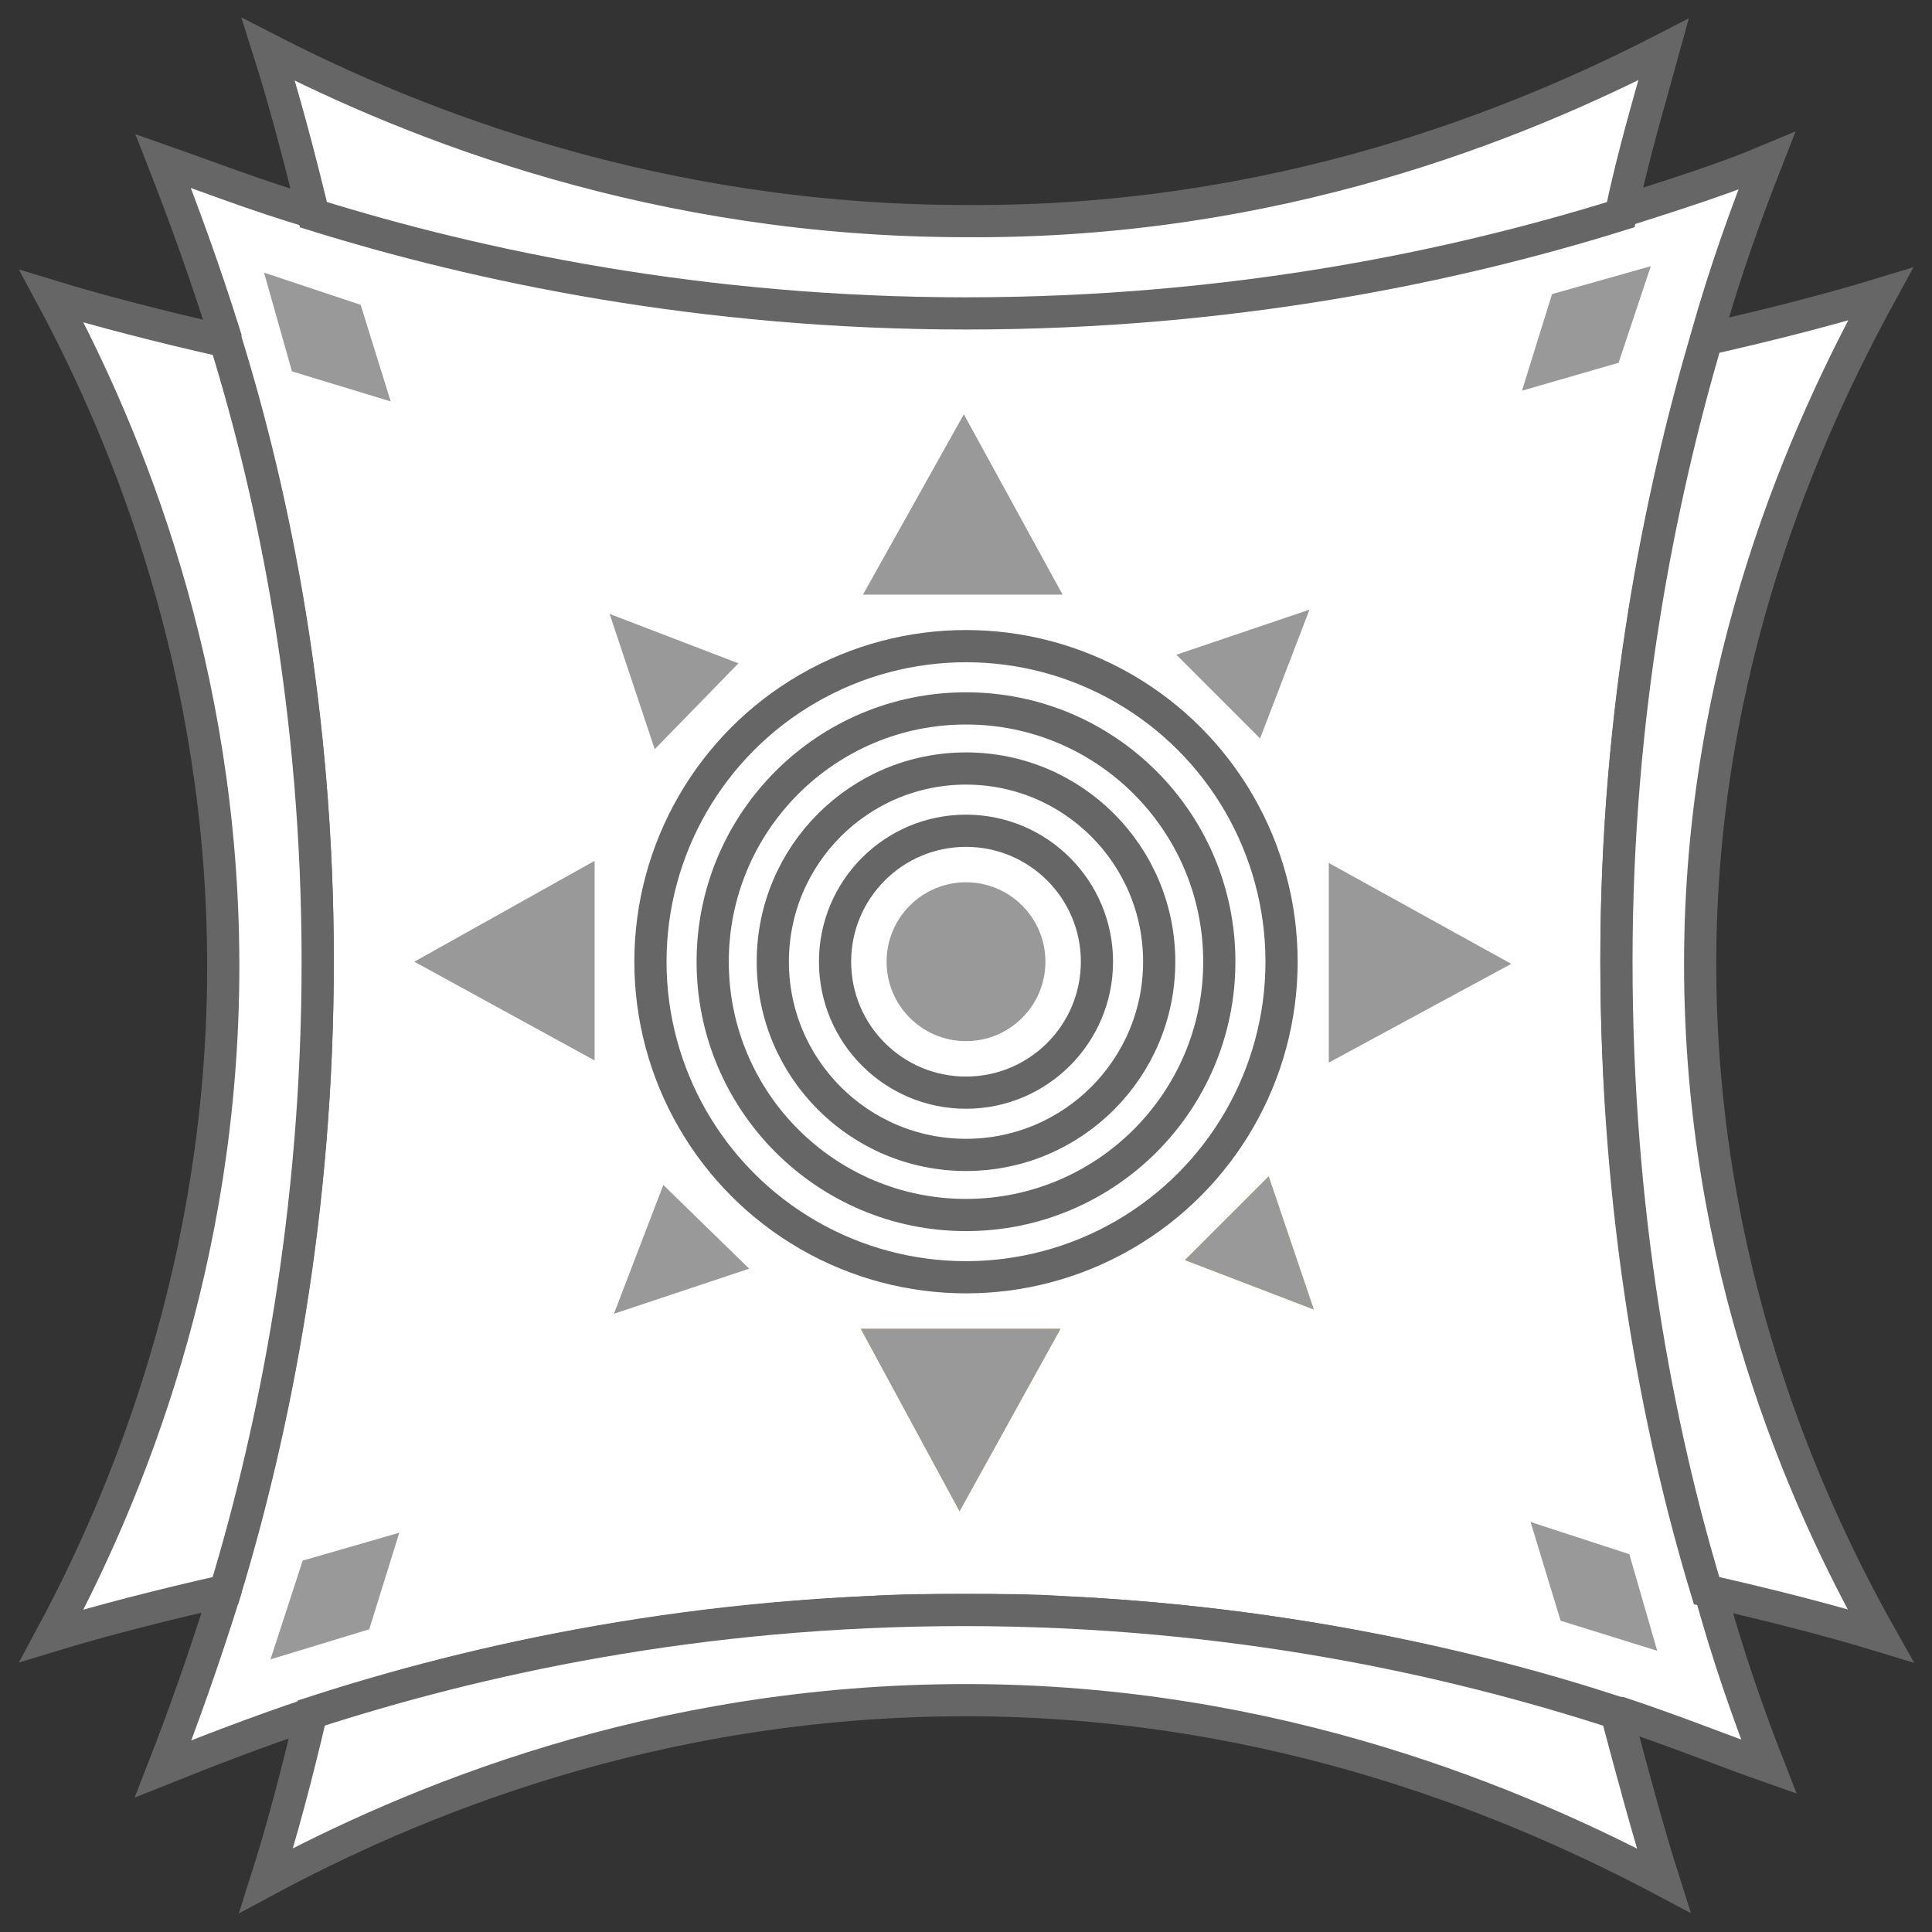 <?xml version="1.0" encoding="utf-8"?>
<!-- Generator: Adobe Illustrator 23.0.3, SVG Export Plug-In . SVG Version: 6.00 Build 0)  -->
<svg version="1.1" id="Layer_1" xmlns="http://www.w3.org/2000/svg" xmlns:xlink="http://www.w3.org/1999/xlink" x="0px" y="0px"
	 viewBox="0 0 90 90" style="enable-background:new 0 0 90 90;" xml:space="preserve">
<rect x="0" y="0" width="90" height="90" fill="#333333" stroke="none"/>
<style type="text/css">
	.st0{fill:#FFFFFF;stroke:#666666;stroke-width:1.5;stroke-miterlimit:10;}
	.st1{fill:#999999;}
	.st2{fill:#E5AE47;}
	.st3{fill:none;stroke:#666666;stroke-width:1.5;stroke-miterlimit:10;}
</style>
<path class="st0" d="M82.4,82.3c-2-0.7-4.2-1.6-6.9-2.5h-0.1c-6.7-2.2-15.5-4.2-25.9-4.7C48.1,75,46.6,75,45.1,75
	c-1.6,0-3.1,0-4.6,0.1c-10.4,0.5-19.3,2.5-25.9,4.7c-2.7,0.9-5,1.8-7,2.6c0.9-2.3,1.9-5.1,2.9-8.3c0,0,0,0,0-0.1
	c2.3-7.6,4.3-17.6,4.3-29.3c0-11.6-2-21.5-4.3-28.9c0,0,0,0,0-0.1c-1-3.2-2-5.9-2.9-8.2c2,0.7,4.3,1.6,7,2.4
	c7.3,2.3,16.9,4.3,28.3,4.6c0.8,0,1.5,0,2.3,0c0.7,0,1.4,0,2.1,0c11.3-0.3,20.9-2.3,28.1-4.6c0.1,0,0.2-0.1,0.3-0.1
	c2.5-0.8,4.7-1.5,6.6-2.3c-0.9,2.3-1.9,5-2.8,8.2c-2.2,7.5-4.2,17.4-4.2,29c0,11.7,2,21.7,4.3,29.2C80.5,77.2,81.5,80,82.4,82.3z"/>
<path class="st0" d="M14.8,44.8c0,11.7-2,21.7-4.3,29.3c-3.1,0.7-5.8,1.4-8.1,2.1c3.5-6.5,8-17.4,8-31.2s-4.5-24.7-8-31.2
	c2.3,0.7,5,1.4,8.1,2.1C12.8,23.3,14.8,33.2,14.8,44.8z"/>
<path class="st0" d="M79.2,44.9c0,14,4.8,24.9,8.4,31.3c-2.3-0.7-5-1.4-8.1-2.1c-2.3-7.6-4.2-17.6-4.2-29.3c0-11.6,2-21.5,4.2-29
	c3.1-0.7,5.8-1.4,8.1-2.1C84.1,20.1,79.2,31,79.2,44.9z"/>
<polygon class="st1" points="49.5,27.7 40.2,27.7 44.9,19.3 "/>
<polygon class="st1" points="70.4,44.9 61.9,49.5 61.9,40.2 "/>
<polygon class="st1" points="27.7,40.1 27.7,49.4 19.3,44.8 "/>
<polygon class="st2" points="49.4,61.9 44.7,70.4 40.1,61.9 "/>
<polygon class="st1" points="61,28.4 58.7,34.4 54.8,30.5 "/>
<polygon class="st1" points="34.4,30.9 30.5,34.9 28.4,28.6 "/>
<polygon class="st1" points="34.9,59.1 28.6,61.2 30.9,55.2 "/>
<polygon class="st2" points="61.2,61 55.2,58.7 59.1,54.8 "/>
<path class="st0" d="M77.5,87.6c-6.6-3.5-18-8.4-32.5-8.4c-14.6,0-25.9,4.8-32.6,8.4c0.7-2.2,1.4-4.8,2.1-7.8
	c7.7-2.5,18-4.8,30.4-4.8s22.7,2.3,30.4,4.8C76.1,82.8,76.8,85.4,77.5,87.6z"/>
<path class="st0" d="M77.5,2.3c-0.6,2.2-1.4,4.8-2,7.7c-7.7,2.4-18.1,4.6-30.5,4.6c-12.3,0-22.7-2.2-30.4-4.6l0,0
	c-0.7-2.9-1.4-5.5-2.1-7.7c6.8,3.5,18.1,8,32.5,8C59.4,10.4,70.7,5.8,77.5,2.3z"/>
<polygon class="st1" points="18.2,18.7 13.6,17.3 12.3,12.7 16.8,14.2 "/>
<polygon class="st1" points="18.6,71.4 17.2,75.9 12.6,77.3 14.1,72.7 "/>
<polygon class="st1" points="40.1,61.9 49.4,61.9 44.7,70.4 "/>
<circle class="st3" cx="45" cy="44.8" r="6.1"/>
<polygon class="st1" points="59.1,54.8 61.2,61 55.2,58.7 "/>
<polygon class="st1" points="76.9,12.4 75.4,16.9 70.9,18.2 72.3,13.7 "/>
<polygon class="st1" points="77.2,76.9 72.7,75.5 71.3,70.9 75.9,72.4 "/>
<circle class="st1" cx="45" cy="44.8" r="3.7"/>
<circle class="st3" cx="45" cy="44.8" r="9"/>
<circle class="st3" cx="45" cy="44.8" r="11.8"/>
<circle class="st3" cx="45" cy="44.8" r="14.7"/>
</svg>
